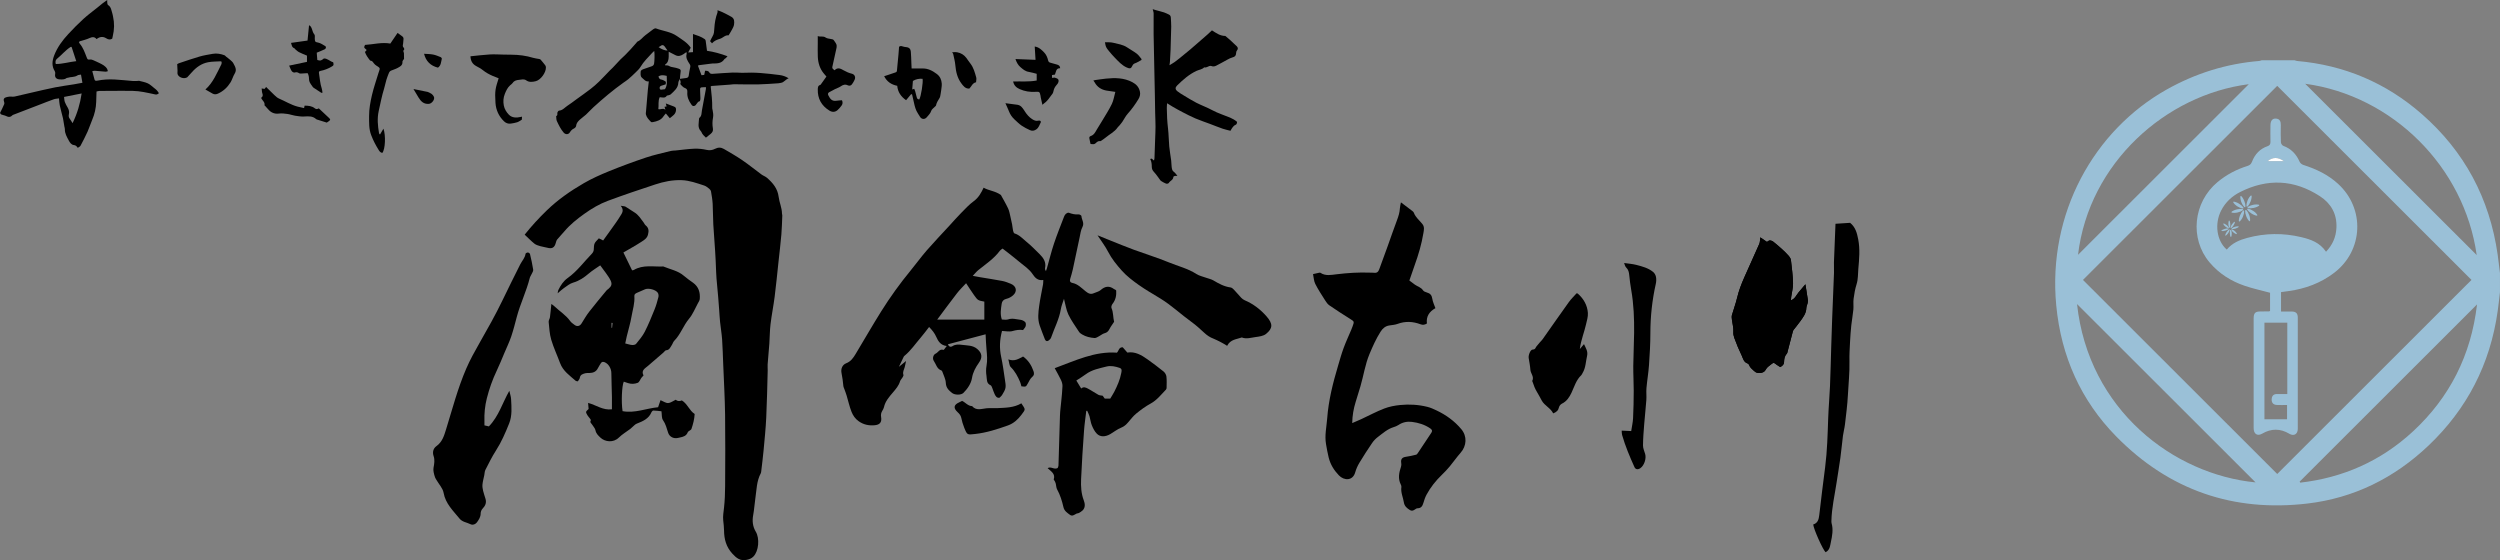 <?xml version="1.0" encoding="UTF-8"?>
<svg xmlns="http://www.w3.org/2000/svg" id="_レイヤー_1" data-name="レイヤー 1" viewBox="0 0 1389.77 311.42">
  <rect x="0" y="0" width="1389.77" height="311.42" fill="#808080" stroke="none"/>
  <defs>
    <style>
      .cls-1 {
        fill: #fff;
      }

      .cls-2 {
        fill: #9ac0d7;
      }
    </style>
  </defs>
  <path d="M32.75,54.7c-.98.16-1.95.17-2.81.48-2.57.9-5.1,1.91-7.64,2.89-4.88,1.88-9.77,3.76-14.65,5.64-.22.09-.5.13-.65.29-1.07,1.16-2.22,1.25-3.61.51-.81-.43-1.8-.49-2.65-.86-.37-.16-.58-.67-.73-.86.86-1.77,1.68-3.3,2.33-4.91.19-.48-.02-1.17-.18-1.72-.22-.72-.14-1.27.46-1.75.53-.43,2.79-.82,3.48-.72.69.11,1.43.11,2.11-.04,3.08-.68,6.15-1.44,9.22-2.14,4.4-1.01,8.79-2.07,13.22-2.95,3.44-.68,6.93-1.11,10.4-1.68,1.51-.25,3.01-.55,4.76-.87-.26-1.51-.51-2.94-.79-4.54-.75.16-1.48.12-1.97.45-1.67,1.12-3.67.71-5.44,1.33-.17.06-.41-.01-.52.09-1.11.91-2.34.85-3.72.81-2.03-.05-3.12-1.1-2.69-3.13.1-.46,0-1.07-.24-1.46-1.81-2.85-1.46-5.76-.34-8.71,1.73-4.54,4.58-8.37,7.83-11.89,2.7-2.93,5.52-5.77,8.46-8.46,2.41-2.21,5.07-4.13,7.62-6.19,1.02-.82,2.01-1.68,3.04-2.48.82-.63,1.68-1.2,2.56-1.83,0,.6-.06,1.15.02,1.67.06.4.16.96.44,1.13,1.75,1.09,1.81,3,2.37,4.66.19.56.26,1.15.39,1.73.82,3.66.73,7.3-.15,10.93-.11.46-.21.93-.31,1.39-1.16.69-2.17.51-3.31-.21-1.79-1.14-3.63-.96-5.39.45-1.08-1.48-2.58-1.18-3.85-.6-1.69.77-3.44,1.21-5.2,1.7-.26.07-.47.31-.77.51.19.37.3.72.52.98,1.86,2.18,2.75,4.84,3.77,7.43.58,1.46.55,1.44,2.14,1.3.38-.04.81.1,1.18.25,1.3.55,2.6,1.1,3.87,1.74,1.61.81,3.27,1.6,4.23,3.26.21.37.26.84.39,1.26-.43.1-.86.3-1.28.27-2.01-.14-4.02-.36-6.03-.51-.39-.03-.8.13-1.34.23.43,1.63.8,3.18,1.26,4.71.23.76.96.67,1.53.56,3.18-.65,6.41-.81,9.63-.65,3.33.16,6.65.57,9.98.82,1,.08,2.02,0,3.02-.02.18,0,.37-.12.53-.08,1.65.44,3.38.72,4.91,1.43,1.32.61,2.4,1.72,3.58,2.63.52.4,1.04.8,1.48,1.28.42.45.73,1,1.11,1.55-.73.66-1.28.88-2.09.69-2.13-.5-4.28-.9-6.43-1.33-4.02-.81-8.09-.65-12.15-.68-4.12-.03-8.24.02-12.36.07-.52,0-1.03.19-1.65.32-.06,1.98-.12,3.88-.18,5.78-.11,3.48-.87,6.82-2.25,10.03-.92,2.13-1.59,4.38-2.55,6.5-1.2,2.65-2.54,5.25-3.91,7.82-.26.5-.96.76-1.54,1.19-.61-.91-1.11-1.44-2.17-1.55-1.36-.14-2.22-1.37-2.83-2.54-1.05-1.99-2.26-3.93-2.17-6.32.02-.46-.19-.93-.27-1.4-.22-1.28-.42-2.56-.64-3.84-.05-.3-.09-.59-.16-.88-.6-2.39-1.25-4.77-1.78-7.18-.25-1.15-.27-2.35-.41-3.76ZM45.39,51.95c-3.54.7-6.66,1.32-9.78,1.94.14,1.02.13,1.98.44,2.82.4,1.11,1.03,2.14,1.62,3.17.66,1.14.9,2.37.63,3.6-.21.96-.15,1.72.45,2.5.54.71.97,1.49,1.6,2.48,2.63-5.41,4.18-10.73,5.04-16.52ZM39.72,26.04c-.27,0-.34-.02-.38,0-2.91,1.82-5.05,4.53-7.69,6.67-.77.63-.99,1.58-.64,2.87,3.85,0,7.52-1.17,11.38-1.58-.87-2.67-1.68-5.15-2.49-7.62-.05-.16-.16-.31-.18-.33Z"></path>
  <path d="M290.19,64.84c-.04.65-.07,1.11-.1,1.69-.82.48-1.63,1.11-2.56,1.43-1.11.39-2.31.52-3.48.73-1.54.27-2.89-.28-3.93-1.31-2.83-2.78-4.42-6.21-4.68-10.18-.46-6.94.03-8.18,1.76-13.69-1.07-.42-2.17-.81-3.24-1.28-1.95-.85-3.81-1.84-5.49-3.2-1.14-.92-2.47-1.62-3.77-2.32-2.15-1.16-3.08-2.98-3.17-5.42,3.58-.35,7.14-.81,10.71-1.02,2.5-.15,5.01.03,7.52.07,1.55.02,3.1.06,4.66.07,4.07.03,8.07.54,11.98,1.74,1.1.34,2.28.43,3.41.66.26.05.58.17.74.36.89,1.04,1.78,2.09,2.6,3.19.23.31.33.77.33,1.17.06,2.83-2.91,6.93-5.65,7.61-1.77.43-3.64.72-5.29-.47-1.27-.91-2.62-.42-3.93-.29-1.36.14-2.7.38-3.57,1.69-.35.53-.95.9-1.44,1.34-1.46,1.3-2.21,2.95-2.95,4.77-.88,2.19-.98,4.27-.58,6.46.37,1.99,1.48,3.74,2.81,5.11,1.81,1.86,4.28,1.78,6.7,1.24.12-.03.23-.06.62-.16Z"></path>
  <path d="M463.95,39.08c1.71-1.9,3.49-.87,5.03.01,1.47.84,2.94,1.48,4.57,1.88,1.54.38,2.22,1.88,1.55,3.33-.42.91-.9,1.82-1.52,2.6-.54.69-1.38.96-2.25.54-1.47-.72-2.7-.33-3.98.58-.9.64-2.03.96-3.04,1.46-1.12.56-2.21,1.16-3.31,1.75-.8.43-.89,1.11-.5,1.83.91,1.71,1.86,3.39,4.54,2.94.98-.17,1.99-.18,3.01-.27.52,1.09.43,2.08-.21,2.95-.67.9-1.39,1.79-2.23,2.52-1.35,1.19-2.97,1.27-4.6.25-4.34-2.71-6.54-6.62-6.4-11.77.03-1.01.06-2.09,1.35-2.46.15-.04.29-.22.39-.36.99-1.39,1.98-2.78,3.06-4.31-.42-.48-.92-1.05-1.4-1.63-2.25-2.68-3.21-5.85-3.38-9.26-.12-2.54-.03-5.08-.03-7.62,0-1.29,0-2.57,0-4,1.36.64,2.97-.2,4.42.85.76.55,1.92.57,2.9.8.62.14,1.25.08,1.68.79.6,1.02,1.57,1.84,1.51,3.16-.01.3,0,.61-.06.89-.71,3.25-1.39,6.51-2.15,9.75-.39,1.68-.46,1.66,1.07,2.79Z"></path>
  <path d="M123.21,34.32c-.35-.15-.45-.25-.56-.24-2.32.15-4.67.09-6.94.52-3.68.69-6.61,2.79-9.07,5.58-.82.93-1.67,1.84-2.51,2.75-.11.12-.31.16-.47.23-1.63.77-4.25-.14-4.89-1.81-.23-.6-.05-1.35-.08-2.03-.05-1.2-.12-2.4-.18-3.65.33-.18.62-.4.95-.51,3.83-1.27,7.63-2.61,11.5-3.73,2.39-.69,4.88-1.08,7.34-1.51,2.22-.39,4.39.03,6.48.79.36.13.61.53.93.79.78.62,1.6,1.2,2.34,1.86.6.53,1.28,1.08,1.64,1.77.95,1.81,2.16,3.56.77,5.8-.93,1.5-1.35,3.31-2.28,4.82-1.71,2.77-4.03,4.96-7.06,6.32-1.02.46-1.97.49-2.92-.03-1.32-.72-2.62-1.48-4.01-2.28,4.34-3.89,6.36-9.11,8.87-14.01.2-.39.11-.92.16-1.42Z"></path>
  <g>
    <path d="M161.77,23.84c3.06-.43,6.03-.85,9.19-1.29.26-2.63.54-5.51.84-8.52.94.39,1.22,1.15,1.53,1.89.46,1.07.53,2.25,1.42,3.21.44.48.19,1.61.24,2.44.12,1.7.2,1.77,1.79,2.08,1.51.3,2.73,1.22,4.02,1.97.63.37.49,1.4-.27,1.77-1.37.67-2.79,1.2-4.45,1.9.09,1.17.2,2.62.31,4.06,1.76.52,2.08.44,3.66-.85,2.06-.07,3.36,1.65,5.17,2.1.38,1.65.37,1.7-.91,2.46-1.91,1.13-3.95,1.92-6.12,2.35-.75.15-1,.45-.88,1.21.47,2.88.62,5.82,1.56,8.62.24.71.27,1.48.41,2.28-.36.04-.57.13-.68.06-1.46-.94-2.92-1.89-4.36-2.87-.28-.19-.47-.52-.67-.81-.46-.67-.99-1.32-1.34-2.05-.27-.56-.45-1.23-.45-1.86,0-1.21-.21-2.33-.76-3.32-1.31.08-2.5.16-3.69.21-.35.01-.78.02-1.04-.16-.79-.56-1.51-.72-2.5-.4-.43.14-1.32-.34-1.62-.79-.6-.88-.93-1.94-1.43-3.05,3.46-.73,6.64-1.4,9.91-2.09v-3.46c-1.6-.69-3.08-1.23-4.46-1.96-.82-.43-1.49-1.13-2.21-1.73-.13-.11-.18-.38-.32-.42-1.47-.45-1.46-1.79-1.88-2.99Z"></path>
    <path d="M169.04,60.07c.1-.48.19-.87.29-1.34,2.06,0,4.05.18,5.67,1.47.82.65,1.46.48,2.22.03,1.93,1.81,3.86,3.56,5.72,5.37.86.84.8,1.09-.17,1.79-.43.31-.87.6-1.11.76-1.75-.55-3.33-1.04-4.9-1.53-.34-.11-.75-.16-.99-.38-1.99-1.86-4.38-1.6-6.82-1.47-1.63.08-3.3-.2-4.93-.45-1.4-.22-2.76-.76-4.16-.96-1.61-.22-3.2-.44-4.88-.22-1.18.16-2.49.04-3.77-.62-1.2-.62-1.92-1.52-2.74-2.43-.36-.4-.71-.8-1.07-1.2-.12-.13-.39-.27-.37-.36.41-1.8-1.29-2.63-1.87-4.14.93-.58,1.1-1.39.69-2.49-.3-.79-.26-1.71-.39-2.72.7.1,1.15.17,1.61.24.24-.29.48-.6.86-1.06,1.59,1.56,3.07,3.08,4.61,4.51.78.72,1.59,1.51,2.54,1.91,3.44,1.46,6.63,3.49,10.28,4.47,1.19.32,2.41.56,3.68.85Z"></path>
  </g>
  <g>
    <path d="M506.52,52.32c-.93,1.11-1.85,2.22-2.82,3.38-2.92-2.04-4.62-4.63-4.92-8-3.28-.66-5.71-2.27-7.27-5.33.7-.23,1.25-.41,1.8-.59,1.52-.51,3.03-1.06,4.56-1.54.77-.24.74-.82.79-1.42.27-2.91.56-5.83.83-8.74.12-1.31.2-2.61.31-4.07.45-.35,1-.59,1.79-.27.7.28,1.5.38,2.26.46,1.83.2,2.37,1.26,2.49,2.56.19,2.07.21,4.15.3,6.23.04.99.08,1.99.13,3.07,2.15,0,4.07.04,5.98,0,3.1-.08,5.61,1.25,8.02,3.05,1.86,1.39,2.6,3.23,2.76,5.36.09,1.21-.18,2.45-.31,3.68-.08.7-.18,1.4-.32,2.09-.16.76-.2,1.61-.59,2.23-.82,1.32-1.66,2.59-1.98,4.15-.06.29-.46.51-.7.77-.68.74-1.69,1.38-1.96,2.25-.45,1.46-1.51,2.36-2.38,3.44-1.21,1.51-3.02,1.34-3.95-.31-.59-1.04-1.33-1.99-1.84-3.06-.48-1-.81-2.09-1.09-3.18-.51-2.01-.92-4.04-1.38-6.06-.17-.04-.33-.09-.5-.13ZM511.03,55.28c.96-1.57,2.27-9.68,1.83-11.48-1.92-.15-3.73.18-5.37,1.2-.13,1.62-.25,3.16-.38,4.73.32-.1.67-.22,1.13-.36.2.53.4.95.53,1.4.31,1.13.61,2.26.88,3.4.18.76.66,1.07,1.39,1.11Z"></path>
    <path d="M542.59,45.73c-2.07.42-2.49,2.37-3.74,3.52-2.23.13-3.39-1.5-4.49-2.99-2.19-2.96-2.97-6.43-3.29-10.06-.19-2.06-.73-4.1-1.17-6.13-.09-.43-.47-.79-.61-1.03.88,0,1.89-.15,2.85.03,2.05.38,3.77,1.41,5.04,3.1.75,1.01,1.42,2.07,2.2,3.05,1.84,2.31,2.55,5.1,3.32,7.84.22.76-.05,1.65-.1,2.67Z"></path>
  </g>
  <g>
    <path d="M673.74,16.88c2.42,1.55,4.54,3.1,7.42,3.1.71.6,1.59,1.29,2.42,2.04,1.33,1.2,2.63,2.43,3.92,3.67.69.66.85,1.48.23,2.24-.45.55-.57,1.11-.59,1.78-.05,1.3-.74,1.89-2.02,2.21-.95.24-1.86.73-2.74,1.2-2.1,1.11-4.14,2.35-6.28,3.39-.74.36-1.67.65-2.6.21-.34-.16-.85-.12-1.22,0-.94.29-1.76,1.04-2.86.71-1.18,1.23-2.89,1.31-4.33,1.99-4.11,1.94-7.43,4.88-10.63,8.01-1.23,1.2-1.26,2.21.08,3.31,1.05.87,2.26,1.55,3.43,2.26,2.34,1.4,4.65,2.88,7.07,4.11,2.92,1.49,6.03,2.6,8.91,4.16,3.17,1.72,6.6,2.73,9.89,4.12,1.4.59,2.65,1.32,3.86,2.35-.12.75-.08,1.43-1.07,1.78-.6.21-1.07.86-1.51,1.39-.4.49-.67,1.08-1.09,1.79-1.44-.38-2.9-.66-4.29-1.14-2.35-.81-4.66-1.76-6.99-2.64-2.73-1.03-5.51-1.94-8.19-3.08-2.46-1.05-4.84-2.29-7.22-3.52-1.86-.95-3.67-1.99-5.49-3.03-.96-.55-1.89-1.17-3.06-1.9-.06,1.05-.16,1.91-.15,2.77.04,3.76.22,7.51.67,11.25.4,3.29.37,6.64.68,9.94.25,2.66.75,5.3,1.09,7.96.15,1.17.09,2.37.26,3.54.15,1.02.24,2.07,1.3,2.76.66.43,1.1,1.22,1.91,2.17-.73,0-1.12-.08-1.46.02-.31.09-.81.36-.82.56-.04,1.7-1.8,2.09-2.48,3.29-.16.29-.69.43-1.08.52-.45.11-3.31-1.47-3.59-1.84-1.2-1.62-2.31-3.33-3.68-4.8-.77-.83-1.13-1.67-1.15-2.7-.02-1.53-.12-3.03-.87-4.39,1.13-.82,1.29.57,2.09.72.1-.39.26-.77.27-1.16.14-3.52.25-7.03.37-10.55.08-2.33.21-4.66.21-6.99,0-2.62-.14-5.23-.2-7.85-.06-3.09-.09-6.18-.15-9.28-.11-5.67-.24-11.34-.36-17.01-.12-5.79-.27-11.57-.35-17.36-.05-3.83.04-7.66.01-11.49,0-.73-.31-1.46-.52-2.38.6.19,1.13.37,1.67.52,1.54.43,3.1.79,4.63,1.28.94.3,1.83.79,2.74,1.21.74.34,1,.97,1.04,1.74.07,1.66.25,3.31.22,4.97-.07,4.3-.21,8.59-.36,12.89-.08,2.24-.22,4.48-.36,6.72-.04.58-.15,1.16-.24,1.84,1.02-.63,1.99-1.17,2.91-1.81.93-.65,1.82-1.36,2.7-2.08,1.99-1.61,4-3.21,5.94-4.87,3.2-2.74,6.37-5.51,9.54-8.29.85-.74,1.65-1.53,2.52-2.34Z"></path>
    <path d="M620.02,51.08c-1.85-.27-3.37-.46-4.88-.72-2.91-.51-5.19-1.96-6.63-4.6-.17-.31-.41-.58-.71-1.01.41-.1.71-.19,1.02-.24,1.99-.28,3.97-.59,5.96-.8,5.05-.52,10.04-.49,14.7,1.97,2.17,1.14,3.68,2.76,4.21,5.25.33,1.58-.07,2.95-.88,4.27-1.74,2.84-3.67,5.54-5.91,8.03-1.18,1.31-1.95,2.98-2.96,4.45-.53.78-1.16,1.49-1.76,2.22-.27.32-.63.57-.86.91-1.73,2.57-4.56,3.83-6.82,5.76-.66.56-1.4,1.03-2.11,1.52-.24.17-.56.43-.78.39-1.17-.24-1.88.53-2.58,1.18-.79.73-1.66.48-2.54.41-.11,0-.29-.09-.3-.17-.22-1.01-.41-2.03-.62-3.04-.14-.68.28-1.08.78-1.24,1.8-.59,2.51-2.12,3.36-3.58.99-1.7,2.08-3.34,3.08-5.03,1.81-3.05,3.77-6.04,5.3-9.23.96-1.99,1.27-4.29,1.94-6.71Z"></path>
    <path d="M634.58,33.32c-.77.43-1.4.8-2.05,1.14-.47.25-.94.52-1.44.68-.79.25-1.28.68-1.63,1.48-.68,1.56-1.41,1.63-2.99.95-2.83-1.23-4.77-3.49-6.84-5.61-1-1.02-1.93-2.09-2.84-3.19-.68-.82-1.4-1.66-1.87-2.61-.41-.83-.47-1.83-.67-2.68,1.5.08,3.08-.09,4.52.28,2.68.68,5.5,1,7.88,2.63,1.72,1.17,3.58,2.15,5.23,3.4,1.01.77,1.77,1.89,2.59,2.88.16.19.09.56.1.64Z"></path>
  </g>
  <g>
    <path d="M377.95,43.87c-.3.68-.82,1.36-.85,2.05-.13,3.04-2.3,4.69-4.23,6.51-.36.34-.98.42-1.48.6-.22.08-.59.01-.68.15-1,1.61-2.5.94-3.96.85-1.05,2.13-.44,4.44-.77,6.64,1.3.41,2.67-.82,3.92.38-.16-.55-.32-1.09-.49-1.69.3-.04.65-.09,1.15-.16-.14-.55-.28-1.08-.43-1.69,1.49.56,2.98,1.07,4.43,1.67,1.16.48,1.3.84,1.24,2.04-.13,2.29-1.93,3.22-3.45,4.49-.73-.87-1.37-1.64-2.2-2.63-.46.55-.93,1-1.27,1.53-1.39,2.17-3.59,2.83-5.92,3.27-.34.06-.86.1-1.04-.09-1.17-1.2-2.4-2.4-2.83-4.08-.16-.61,0-1.31.05-1.96.32-3.91.65-7.83,1-11.74.14-1.54.34-3.07.53-4.76-1.85.25-2.7-1.15-3.79-2.04-1.02-.83-.75-2.22-.73-3.33.02-.95,1.09-1.29,1.97-1.59,1.39-.46,2.78-.95,4.17-1.45.64-.23,1.1-.59,1.3-1.34.25-1,.43-5.88.1-7.18-.37.35-.73.64-1.04.97-2.31,2.55-4.83,4.91-6.61,7.93-.68,1.16-1.75,2.1-2.72,3.06-1.31,1.3-2.67,2.56-4.08,3.76-.83.71-1.78,1.28-2.67,1.92-5.87,4.18-11.36,8.82-16.69,13.67-1.43,1.31-2.72,2.78-4.14,4.1-1.09,1-2.36,1.81-3.44,2.83-.98.93-1.91,1.91-2.03,3.44-.04.51-.64,1.18-1.16,1.41-1.05.47-1.74,1.21-2.31,2.15-.8,1.33-2.44,1.31-3.44.16-1.66-1.92-2.73-4.17-3.79-6.41-.38-.81-.27-1.85-.39-2.78,1.08-.42.44-1.42.73-2.1.16-.38.55-.91.87-.93,2.04-.16,3.19-1.77,4.71-2.75,1.69-1.08,3.27-2.33,4.89-3.51,2.65-1.92,5.34-3.79,7.93-5.79,1.66-1.27,3.23-2.66,4.73-4.12,2.04-1.99,3.97-4.1,5.96-6.14.54-.55,1.14-1.05,1.67-1.61,1.42-1.5,2.8-3.04,4.24-4.53.78-.81,1.64-1.55,2.46-2.32.26-.24.5-.5.74-.75.86-.9,1.73-1.78,2.57-2.7,1.06-1.16,2.09-2.35,3.13-3.53.2-.22.34-.56.59-.66,1.81-.75,2.87-2.41,4.37-3.53,1.47-1.1,2.9-2.26,4.4-3.33.4-.29,1.08-.59,1.47-.45,3.88,1.47,8.17,1.8,11.68,4.26,2.73,1.92,5.7,3.54,7.67,6.47-.43.8-.88,1.63-1.43,2.65.98-.07,1.84-.13,2.68-.18v-10.09c2.23.76,4.53,1.44,6.53,2.86.26.18.48.56.52.88.27,1.82.49,3.66.74,5.6,3.75.54,7.49,1.57,11.41,3.03-.47.52-.71.82-.99,1.08-.22.2-.58.28-.73.51-1.6,2.51-4.12,2.42-6.63,2.44-.47,0-.94.1-1.4.16-2.01.25-4.02.5-6.03.77-.27.04-.53.2-.68.26.67,1.78,1.3,3.47,1.98,5.31.39-.04.9-.09,1.52-.15.16-.76.32-1.49.5-2.34.8.12,1.8-.1,2.41,1.06.31.58,1,.74,1.73.68,3.74-.27,7.49-.54,11.23-.71,1.72-.08,3.45.13,5.18.14,1.72,0,3.43-.12,5.15-.1,1.73.02,3.46.07,5.18.22,3.57.32,7.14.63,10.69,1.14,1.6.23,3.21.74,4.87,1.8-1.75.6-2.55,2.27-4.27,2.52-.47.07-.93.21-1.39.24-3.8.23-7.61.56-11.42.63-4.42.09-8.85-.06-13.27-.09-.7,0-1.39.15-2.09.2-3.43.25-6.86.49-10.28.75-.22.02-.42.16-.61.24.45,4.08.92,8.09.84,12.13,0,.34.14.68.21,1.02.28,1.4.51,2.77.23,4.24-.38,1.98-.42,4.01-.06,6.01.24,1.33-.33,2.26-1.3,3.04-.82.67-1.66,1.32-2.58,2.06-.91-.92-1.99-1.74-2.47-3.08-.06-.17-.15-.33-.28-.46-2.1-2.11-1.16-4.67-1.06-7.1,0-.11.04-.27.12-.33,1.45-1.1,1.2-2.77,1.48-4.27.74-3.93,1.47-7.86,2.19-11.79.05-.27.03-.56.05-1.01-.51,0-.91,0-1.31,0-1.94.05-2.05.18-1.95,2.06.07,1.3.1,2.61.15,3.91,0,.24.04.49-.01.72-.1.39-.21,1.08-.41,1.11-1.6.26-1.58,2.41-3.17,2.64-.74.1-1.08-.35-1.44-.85-1.46-2.04-2.45-4.24-2.23-6.82.1-1.21-.2-1.96-1.49-2.4-.79-.27-1.41-1.07-2.06-1.67-.19-.18-.41-.6-.32-.77.46-.95-.17-1.72-.32-2.57,1.18-.16,2.36-.32,3.54-.48.79-.11,1.3-.45,1.42-1.33.23-1.59.48-3.18.85-4.74.17-.72,0-1.17-.39-1.77-1.08-1.67-2.24-3.38-1.61-5.58.07-.25-.06-.55-.12-.99-.71.49-1.26.89-1.84,1.26-1.36.87-2.76,1.25-4.3.43-1.19-.63-2.39-1.23-3.72-1.9,0,1.02.03,1.9,0,2.79-.07,1.71-.36,3.33-1.98,4.34-.06.04-.04.19-.08.41.75.09,1.61-.02,2.18.33.86.54,1.74.7,2.69.84.88.13,1.75.38,2.59.66,1.29.42,1.41.77,1.19,2.1-.19,1.21-.25,2.45-.36,3.67ZM369.66,49.59c1.52-2.36.96-4.93.98-7.42-2.29-.54-3.22-.48-4.58.27.19,1,.6,1.73,1.79,1.84.45.04.89.33,1.32.54,1.13.55,1.14.6.87,2.09-.78.25-1.58.5-2.38.75-.75.23-1.09.78-.95,1.51.16.78.76.75,1.41.61.51-.12,1.04-.13,1.52-.19ZM366.1,26.19c1.7,1.26,3.7,1.96,5.01,1.91-.53-.75-1.05-1.53-1.62-2.28-.71-.95-1.45-.98-2.41-.18-.27.22-.61.36-.98.56Z"></path>
    <path d="M405.03,19.65c-1.9-.29-3.09,1.4-4.73,1.9-1.66.51-3.25,1.07-4.49,2.53-.38-.43-.67-.76-1.06-1.19.48-.95.88-1.94,1.44-2.83.8-1.3.81-2.75.9-4.16.18-3.05.66-6.02,1.76-8.89.13-.35.02-.79.02-1.33.92.35,1.85.65,2.72,1.07,1.7.83,3.41,1.67,5.04,2.62,1.68.97,1.65,2.68,1.43,4.29-.12.91-.61,1.79-1.04,2.62-.57,1.1-1.25,2.14-1.99,3.37Z"></path>
  </g>
  <g>
    <path d="M563.19,45.3c4.37-.15,8.72.29,13.12-.54v-3.73c-1.5-.37-2.96-.85-4.46-1.08-1.89-.29-3.2-1.46-4.55-2.6-1.43-1.21-2.22-2.83-2.81-4.53,3.68.14,7.37.29,11.17.44-.15-2.41-.3-4.86-.45-7.4,2.31.33,3.75,1.78,5.16,3.21,1.24,1.25,1.91,2.85,2.3,4.55.17.75.59,1.09,1.31,1.26,1.21.29,2.4.7,3.61,1.01,1.02.26,1.68.8,1.79,2.03-2.43-.08-2.28,2.06-2.93,3.55-.56.09-1.08.17-1.64.25v1.44c.12.06.22.15.31.15.41-.04.87-.26,1.23-.15.71.23,1.66.48,1.96,1.03.4.72.09,1.7-.44,2.46-.14.19-.31.36-.47.54-1.16,1.39-1.44,1.99-1.87,3.88-.08.34-.21.7-.41.98-.79,1.11-1.61,2.2-2.45,3.27-.35.46-.74.89-1.17,1.28-.55.5-1.15.94-2.03,1.64-.37-1.65-.65-2.89-.92-4.14-.06-.29-.06-.59-.12-.88-.45-2.13-.55-2.32-2.69-2.17-3.1.21-6.05-.25-8.88-1.5-1.82-.8-3.21-2.04-3.65-4.25Z"></path>
    <path d="M558.92,57.37c2.37.3,4.59.55,6.8.89,1.18.18,2.05.95,2.76,1.86.52.65.95,1.37,1.41,2.07,1.02,1.56,2.23,2.94,3.79,3.97,1.1.73,2.24,1.3,3.67.89.82-.23,1.51.39,1.2,1.02-.67,1.35-1.08,2.87-2.43,3.84-1.14.81-2.33.99-3.53.45-1.62-.74-3.23-1.54-4.69-2.55-1.41-.98-2.64-2.23-3.92-3.4-1.38-1.27-2.41-2.77-3.09-4.53-.59-1.52-1.31-2.99-1.97-4.5Z"></path>
  </g>
  <g>
    <path d="M202.86,28.85c1.06-.85,1.17-1.11.3-1.68-1.06-.7-.67-1.34-.21-2.21,4.63-.26,9.24-1.61,14.04-.74,1.32-1.95,2.64-3.89,4.03-5.93,1,.73,1.79,1.31,2.58,1.9.51.38.78.88.71,1.55-.08.77-.14,1.54-.2,2.31-.07.85-.57,1.72.35,2.48.24.19.33,1.04.17,1.16-.87.64-.1,1.26-.08,1.87.02,1.04.07,2.08.06,3.12,0,.19-.26.36-.37.56-.2.35-.56.73-.52,1.07.2,2.09-1.42,2.75-2.77,3.5-1.13.63-2.44.95-3.63,1.48-.38.17-.77.53-.96.91-.4.8-.66,1.66-.99,2.49-.84,2.12-1.16,4.39-1.84,6.55-1.27,4.04-2.03,8.2-2.97,12.32-.97,4.28-.55,8.4.16,12.58.03.15.22.27.52.64.68-1.16,1.29-2.19,1.92-3.25,1.36,3.79,1.02,11.4-.6,13.45-.9-.08-1.46-.66-1.92-1.39-1.69-2.67-3.14-5.45-4.28-8.43-1.34-3.47-1.17-7.03-1.18-10.6-.02-3.97.7-7.87,1.59-11.69.99-4.23,2.44-8.35,3.69-12.51.05-.17.12-.34.18-.51.72-2.04.7-2.03-1.2-3.23-.65-.41-1.29-.93-1.72-1.55-.46-.67-.82-1.27-1.73-1.32-.2-.01-.4-.32-.56-.52-1.03-1.29-1.96-2.64-2.56-4.35Z"></path>
    <path d="M229.85,49.5c3.01.61,5.57,1.13,7.97,1.61.79.4,1.55.65,2.14,1.11.53.42,1.03,1.01,1.28,1.63.6,1.48-1.2,3.75-2.8,3.89-2.84.25-4.44-1.35-5.75-3.5-.87-1.44-1.73-2.88-2.84-4.74Z"></path>
    <path d="M243.45,37.6c-4.14-1.03-6.7-3.62-7.71-7.7,1.63.12,3.35.1,5,.42,1.44.27,2.83.88,4.21,1.43.31.12.72.68.66.92-.46,1.72-.37,3.72-2.15,4.94Z"></path>
  </g>
  <g>
    <path d="M291.65,130.48c3.74-4.72,7.87-9.21,12.27-13.47,6.17-5.98,13.19-10.86,20.58-15.14,4.47-2.59,9.25-4.73,14.04-6.68,6.77-2.75,13.63-5.29,20.56-7.61,4.54-1.52,9.26-2.51,13.91-3.69.8-.2,1.66-.15,2.49-.23,3.5-.35,6.99-.87,10.49-1,2.29-.09,4.66.16,6.89.67,1.69.39,3.21.11,4.55-.58,1.79-.91,3.39-.89,5.01.06,3.43,2.02,6.91,3.98,10.19,6.23,3.66,2.5,7.1,5.31,10.67,7.94.96.71,2.18,1.09,3.07,1.86,3.25,2.85,5.92,5.95,6.49,10.62.38,3.08,1.81,6.03,1.85,9.23,0,.36.19.72.17,1.08-.15,3.52-.21,7.05-.51,10.56-.45,5.18-1.07,10.35-1.63,15.52-.68,6.36-1.29,12.73-2.1,19.07-.65,5.12-1.69,10.19-2.3,15.31-.43,3.59-.4,7.23-.66,10.84-.27,3.85-.67,7.69-.95,11.54-.08,1.11.07,2.23.04,3.35-.24,8.71-.39,17.43-.81,26.14-.29,6.11-.92,12.21-1.48,18.3-.35,3.79-.84,7.57-1.28,11.35-.05.45-.07.96-.28,1.34-2.36,4.4-2.31,9.32-3.03,14.07-.46,3.03-.61,6.11-1.18,9.11-.63,3.35-.29,6.45,1.46,9.36,2.18,3.61,1.66,10.76-1.37,13.77-1.07,1.07-2.15,1.46-3.57,1.79-3.65.85-5.82-.91-8.12-3.42-3.43-3.74-4.58-8.05-4.61-12.91-.01-1.85-.28-3.7-.46-5.55-.24-2.4.18-4.74.45-7.12.44-3.97.59-7.99.61-11.99.07-13.24.16-26.48-.02-39.72-.13-9.47-.69-18.94-1.06-28.41-.18-4.46-.29-8.94-.6-13.39-.23-3.24-.79-6.45-1.13-9.68-.24-2.31-.34-4.63-.52-6.95-.37-4.61-.66-9.23-1.16-13.82-.49-4.49-.57-8.99-.78-13.49-.3-6.68-.93-13.35-1.31-20.03-.22-3.79-.13-7.6-.35-11.39-.13-2.3-.53-4.59-.92-6.87-.1-.56-.54-1.17-1-1.53-.87-.69-1.79-1.46-2.81-1.79-4.1-1.31-8.09-2.83-12.55-2.98-5.12-.17-9.94.84-14.68,2.4-8.8,2.89-17.59,5.86-26.27,9.08-4.66,1.73-8.97,4.28-13.05,7.19-4.1,2.92-8,6.03-11.26,9.91-1.24,1.48-2.63,2.85-3.85,4.35-.43.53-.65,1.28-.83,1.97-.69,2.64-2.08,3.41-4.79,2.65-1.25-.35-2.56-.47-3.8-.85-1.12-.34-2.35-.66-3.24-1.37-1.84-1.47-3.49-3.18-5.47-5.04Z"></path>
    <path d="M546.78,104.33c2.96,1.7,6.55,1.82,9.62,4.06,1.23,2.26,2.76,4.82,4.02,7.49.66,1.4.91,3.01,1.28,4.54.35,1.43.66,2.88.94,4.33.22,1.15.29,2.34.54,3.48.12.55.4,1.41.78,1.52,2.79.83,4.63,3.03,6.76,4.74,2.53,2.03,4.79,4.41,7.12,6.69,2.19,2.14,3.84,4.53,3.12,7.86-.11.5.05,1.06.48,1.7.19-.54.4-1.08.56-1.63,1.29-4.54,2.4-9.13,3.89-13.6,1.69-5.08,3.71-10.05,5.62-15.05.23-.6.58-1.22,1.05-1.62.42-.36,1.2-.73,1.62-.58,1.76.67,3.5,1.1,5.41.91.52-.05,1.57.57,1.58.91.09,2.04,1.79,3.81.56,6.14-.93,1.75-1.16,3.9-1.59,5.89-1.28,5.89-2.47,11.79-3.76,17.68-.4,1.81-.95,3.58-1.48,5.35-.33,1.12.05,1.91,1.14,2.11,3.09.57,5.17,2.84,7.42,4.65,1.58,1.27,2.83,1.9,4.68,1.06,1.24-.57,2.73-.84,3.7-1.7,2.41-2.13,4.77-2.55,7.42-.6.29.21.65.34.97.52.08.04.12.14.28.35.17,2.62-.26,5.16-2.06,7.41-.46.58-.82,1.71-.56,2.29,1.11,2.52.83,5.26,1.45,7.66-.9,1.39-1.85,2.61-2.54,3.97-.63,1.25-1.39,2.06-2.83,2.41-1.01.25-1.87,1.06-2.84,1.55-.87.44-1.82,1.16-2.68,1.09-2.4-.2-4.78-.71-6.89-1.99-.62-.38-1.3-.82-1.68-1.4-2.06-3.18-4.34-6.28-5.96-9.68-1.24-2.62-1.61-5.65-2.44-8.74-.61,1.97-1.42,3.84-1.75,5.79-.93,5.58-3.61,10.54-5.42,15.8-.2.57-.72,1.09-1.21,1.5-.89.74-1.82.49-2.22-.55-1-2.58-2.03-5.15-2.92-7.77-1.21-3.55-.75-7.21-.27-10.79.54-4.04,1.44-8.04,2.16-12.06.12-.7.08-1.43.13-2.38-3.03.51-4.6-1.23-5.98-3.3-1.89-2.84-4.78-4.61-7.31-6.75-1.84-1.56-3.74-3.04-5.63-4.54-1.22-.97-2.46-1.9-3.72-2.88-.64.51-1.17.77-1.48,1.19-3.24,4.39-7.74,7.37-11.92,10.72-1.06.85-1.92,1.95-3.17,3.26,1.63.31,2.85.56,4.09.76,4.1.69,8.21,1.3,12.3,2.08,1.61.31,3.19.93,4.72,1.56,3.17,1.3,3.79,4.24,1.28,6.45-1,.88-2.31,1.61-3.6,1.9-1.63.37-2.51,1.31-2.71,2.75-.39,2.82-.98,5.68.09,8.78,1.11,0,2.41.31,3.48-.06,2.37-.82,4.6-.03,6.87.22.94.1,1.99.62,2.64,1.29.43.44.44,1.56.24,2.26-.22.76-.9,1.38-1.44,2.15-2.02-.31-3.9,0-5.86.56-1.81.52-3.91,0-5.84-.06-1.32,4.99-1.5,9.6-.48,14.34.92,4.27,1.48,8.63,2.13,12.96.22,1.45.53,2.98.27,4.37-.25,1.36-1.13,2.63-1.85,3.88-.35.61-.97,1.07-1.47,1.59-1.56.22-2.16-.93-2.69-1.98-.54-1.07-.83-2.26-1.3-3.38-.24-.58-.49-1.39-.96-1.59-2.44-1.04-1.98-3.35-2.28-5.2-.29-1.81-.32-3.76.01-5.56.57-3.08.3-6.09,0-9.15-.27-2.72-.34-5.46-.5-8.42-7.14,1.89-13.96,3.7-20.95,5.55.54,1.43,1.61,1.65,2.47,1.08,1.73-1.15,3.59-1.01,5.39-.76,2.89.4,5.94.15,8.45,2.3,2.75,2.36,2.98,4.72.89,7.68-1.79,2.53-3.27,5.16-3.82,8.48-.5,3.07-2.46,5.95-4.77,8.26-1.23,1.23-4.69,1.28-6.27.05-1.81-1.4-3.4-2.88-3.51-5.63-.09-2.12-1.25-4.21-1.96-6.3-.08-.24-.3-.55-.52-.62-2.53-.87-2.91-3.46-4.19-5.3-.88-1.26-.39-3.42,1.04-4.06,1.42-.64,2.13-2.78,4.31-2.05.29.1,1.06-1.23,1.83-2.16-3.44-.4-4.78-2.74-5.85-5.14-.89-2.01-2.16-3.61-3.95-5.44-1.65,2.1-3.12,4.12-4.74,6-2.89,3.34-5.36,7.06-8.81,9.91-.21.18-.45.37-.56.61-.83,1.71-1.64,3.43-2.68,5.63,1.43-1.17,2.42-1.98,3.97-3.24-.34,1.61-.49,2.55-.75,3.46-.4,1.4-1.25,2.68-.7,4.28.13.39-.3,1.02-.56,1.48-.41.72-1.1,1.33-1.33,2.09-.74,2.47-2.32,4.25-3.97,6.19-2.04,2.4-4.26,4.89-4.97,8.2-.15.71-.56,1.38-.94,2.01-.64,1.08-.86,2.12-.64,3.43.5,2.98-.78,4.34-3.69,4.58-3.23.26-6.09-.33-8.81-2.26-1.93-1.37-3.14-3.2-3.94-5.2-1.16-2.92-1.82-6.03-2.73-9.05-.37-1.24-.85-2.44-1.28-3.66-.18-.52-.48-1.02-.53-1.55-.22-2.48-.55-4.92-1.04-7.37-.44-2.18.4-4.52,2.61-5.37,2.6-1.01,3.93-2.99,5.22-5.13,4.75-7.89,9.33-15.88,14.21-23.68,4.99-7.96,10.48-15.59,16.46-22.85,3.02-3.66,5.79-7.53,8.91-11.11,4.1-4.7,8.42-9.21,12.65-13.81,2.12-2.31,4.18-4.67,6.38-6.9,2.28-2.31,4.5-4.75,7.1-6.65,2.7-1.98,4.13-4.65,5.45-7.45ZM520.99,177.66h26.21v-9.99c-3.54-.67-3.59-.63-5.74-3.64-1.54-2.15-2.94-4.4-4.4-6.59-1.81,1.97-3.56,3.64-5.02,5.53-3.67,4.73-7.21,9.57-11.04,14.69Z"></path>
    <path d="M729.96,152.37c1.26-.29,2.13-.5,3.01-.68.35-.07.81-.21,1.05-.05,2.85,1.92,6.03,1.18,8.99.83,6.19-.75,12.37-1.15,18.6-.91.75.03,1.5-.02,2.24.08,1.58.2,2.38-.53,2.89-1.97,1.52-4.29,3.14-8.54,4.68-12.82,1.73-4.79,3.35-9.63,5.16-14.39.83-2.19,1.52-4.37,1.64-6.73.05-1.07.37-2.12.57-3.24,2.01,1.52,3.83,2.86,5.61,4.25.58.45,1.35.92,1.58,1.54.95,2.63,3.19,4.24,4.8,6.34,1.22,1.58.77,3.38.5,4.99-1,6.05-2.72,11.92-4.81,17.69-1.01,2.78-1.94,5.59-2.99,8.64,1.1.83,2.09,1.59,3.1,2.32,1.47,1.05,3.37,1.43,4.48,3.11.41.62,1.36,1.01,2.14,1.22,1.84.5,2.75,1.5,3.03,3.48.25,1.76,1.1,3.42,1.73,5.24-3.52,1.97-5.2,4.73-4.72,8.52-1.23.78-2.3.91-3.55.44-4.21-1.58-8.44-1.82-12.76-.22-1.44.54-3.06.63-4.6.87-2.21.34-3.72,1.67-4.85,3.45-2.49,3.92-4.36,8.13-6.16,12.42-2.43,5.79-3.28,11.98-5.03,17.94-.87,2.94-1.78,5.86-2.69,8.79-1.12,3.65-1.81,7.38-1.89,11.67,1.87-.81,3.53-1.49,5.14-2.24,4.2-1.95,8.3-4.17,12.61-5.83,2.82-1.09,5.91-1.68,8.94-1.98,5.1-.51,10.22-.2,15.21,1.06,1.7.43,3.33,1.17,4.92,1.93,5.34,2.53,10.04,5.91,13.85,10.47,3.27,3.92,3.01,9.24-.45,13.14-2.14,2.41-3.97,5.09-6.04,7.57-1.37,1.64-2.84,3.2-4.38,4.68-3.37,3.25-6.26,6.87-8.47,10.98-.77,1.44-1.31,3.03-1.77,4.61-.49,1.67-1.21,2.93-3.16,2.97-.27,0-.58.06-.81.2-1.08.65-2.04,1.66-3.5.79-1.66-.98-3.05-2.21-3.36-4.19-.44-2.88-1.86-5.6-1.39-8.64.06-.42-.12-.93-.32-1.33-1.69-3.33-1.02-6.61.1-9.91.22-.64.24-1.41.13-2.08-.36-2.15.46-3.17,2.67-3.47,1.89-.26,3.76-.7,5.61-1.16.38-.09.72-.57.97-.94,2.53-3.77,5.03-7.55,7.54-11.33.68-1.03.21-1.75-.66-2.34-3.04-2.08-6.47-3.15-10.07-3.61-2.71-.35-5.29.14-7.63,1.73-.81.55-1.79.9-2.74,1.2-3.37,1.04-5.93,3.38-8.65,5.42-1.24.93-2.37,2.11-3.24,3.39-2.45,3.59-4.81,7.25-7.05,10.97-.99,1.65-1.81,3.46-2.33,5.31-1.35,4.86-6.21,4.7-9.1,1.67-2.7-2.83-4.66-5.94-5.66-9.9-.62-2.48-1.03-4.92-1.47-7.42-.84-4.86.28-9.55.64-14.29.74-10.04,3.19-19.75,6.07-29.36.98-3.29,1.89-6.61,3.08-9.82,1.27-3.45,2.84-6.8,4.27-10.2.25-.59.48-1.2.7-1.8,1.01-2.73.95-2.72-1.34-4.15-3.9-2.45-7.78-4.94-11.57-7.55-.95-.65-1.69-1.72-2.32-2.72-1.91-3.02-3.9-6.02-5.51-9.21-.8-1.58-.84-3.55-1.24-5.42Z"></path>
    <path d="M367.67,228.62c-1.32-.13-2.87-.35-4.43-.4-.34-.01-.87.46-1.03.83-1.53,3.76-4.85,5.14-8.28,6.48-.88.34-1.56,1.19-2.32,1.81-.42.35-.79.77-1.23,1.1-2.13,1.6-4.49,2.97-6.37,4.82-3.06,3.02-7.72,2.42-10.27-.02-1.16-1.12-2.4-2.22-2.73-4.07-.2-1.1-1.22-2.05-1.82-3.1-.42-.73-1.49-1.27-.73-2.43.11-.16-.36-.75-.61-1.1-.43-.6-.97-1.13-1.34-1.76-1.04-1.83-1-1.9.7-3.42-.09-1.06-.18-2.13-.29-3.39,4.56,1.22,8.29,4.24,13.25,3.55,0-2.35.04-4.57,0-6.78-.09-4.46-.27-8.92-.32-13.39-.03-2.45-1.5-5.05-3.69-5.98-.78-.33-1.64-.38-2.18.59-.49.89-1.13,1.71-1.56,2.63-.97,2.03-2.66,2.72-4.75,2.76-.75.02-1.53-.07-2.23.12-1.41.39-2.88.72-3.14,2.63-.09.65-.7,1.24-1.09,1.89-.51-.12-.95-.09-1.19-.3-3.3-2.91-7.04-5.42-8.67-9.84-1.6-4.35-3.61-8.57-4.92-13-.94-3.17-1.09-6.58-1.43-9.9-.08-.84.6-1.73.72-2.62.31-2.37.51-4.76.78-7.36.51.38,1.09.73,1.55,1.17,2.96,2.83,6.54,4.99,8.97,8.41.57.8,1.49,1.37,2.28,2,1.45,1.16,3,.82,3.98-.75,1.37-2.19,2.66-4.46,4.24-6.49,3.12-4.03,6.41-7.93,9.65-11.86.29-.35.71-.59,1.06-.88,1.71-1.44,2.14-2.65,1.22-4.62-.7-1.49-1.72-2.84-2.66-4.2-.94-1.36-1.96-2.67-3.13-4.24-2.11,1.49-4.35,2.82-6.3,4.49-2.63,2.25-5.33,4.13-8.75,5.11-1.87.53-3.51,1.93-5.17,3.06-1.15.79-2.16,1.79-3.44,2.88.13-.69.13-1.32.38-1.83,1.25-2.57,2.83-4.99,5.15-6.64,5.31-3.76,9.07-9.02,13.53-13.6.53-.54.97-1.41,1-2.15.18-3.54.12-3.54,2.83-6.34.72.36,1.45.72,2.4,1.19,1.56-2.16,3.08-4.24,4.56-6.34,1.66-2.35,3.39-4.66,4.87-7.11.95-1.57,2.46-3.2.34-5.84,1.43.26,2.17.21,2.7.52,1.64.96,3.16,2.14,4.8,3.09,2.33,1.36,3.63,3.61,5.2,5.65.4.52.63,1.2,1.12,1.6,1.77,1.43,1.89,3.06,1.33,5.19-.55,2.1-2.16,3.01-3.63,3.97-3.16,2.06-6.48,3.87-10.04,5.95,1.64,3.36,3.2,6.57,4.83,9.92.3-.06.69-.04.97-.2,5.18-3.08,10.89-1.68,16.4-1.94,3.87,1.63,8.15,2.32,11.47,5.22,1.58,1.39,3.34,2.58,5.05,3.81,3.14,2.25,4.04,5.44,3.73,9.05-.07.86-.67,1.69-1.1,2.49-1.55,2.84-2.76,5.98-4.8,8.41-3.23,3.85-4.75,8.77-8.31,12.36-.63.63-.85,1.65-1.38,2.42-.8,1.17-1.25,2.72-3.13,2.82-.5.03-.94.8-1.43,1.21-2.87,2.48-5.77,4.94-8.62,7.45-1.61,1.41-3.99,2.5-2.49,5.32-.42.47-.83.86-1.15,1.3-.7.96-1.17,2.45-2.09,2.81-1.66.65-3.57.77-5.39.15-.78-.27-1.57-.53-2.35-.79-1.08,2.28-1.45,11.46-.67,16.39,6.85,1.29,13.22-1.59,19.75-2.18.52-1.52.96-2.8,1.35-3.93,1.58.65,2.91,1.65,4.22,1.61,1.33-.04,2.63-1.1,4.24-1.85.83.85,2.18.95,3.4.38,3.16,1.95,4.15,5.66,7.12,7.54-.16,2.89-.87,5.66-1.81,8.37-.13.36-.64.59-.98.87-.35.29-.9.51-1.03.88-.77,2.12-2.57,2.6-4.47,2.98-.27.05-.54.11-.81.18-2.49.66-4.9-.53-5.65-2.85-.78-2.41-1.35-4.85-2.88-7.04-.8-1.15-.55-3.02-.84-4.95ZM347.57,190.92c1.67.4,2.74.8,3.83.87.74.04,1.81-.14,2.21-.64,1.73-2.14,3.57-4.27,4.81-6.7,2.06-4.03,3.76-8.24,5.46-12.44.9-2.22,1.55-4.56,2.14-6.89.18-.73.05-1.75-.35-2.37-1.13-1.71-5.1-2.74-7.03-1.96-1.53.61-3.04,1.28-4.53,1.98-.76.35-1.55.76-1.47,1.81.32,3.95-.95,7.69-1.6,11.5-.62,3.63-1.72,7.18-2.59,10.77-.32,1.31-.57,2.63-.88,4.08ZM340.56,179.52c-.21,0-.41-.02-.62-.03v2.74c.11,0,.22,0,.33.01.1-.91.19-1.82.29-2.73Z"></path>
    <path d="M269.31,236.46c.92.22,1.69.4,2.46.58,5.47-5.58,7.59-13.17,11.37-19.79.37,1.69.91,3.17.98,4.67.24,4.51.65,9.15-1.06,13.42-2.09,5.21-4.3,10.39-7.38,15.16-2.19,3.4-3.98,7.07-5.83,10.68-.45.87-.43,1.98-.63,2.97-.35,1.72-.84,3.43-1.01,5.17-.12,1.16.1,2.4.36,3.56.35,1.53.94,3.01,1.36,4.53.59,2.12-.15,3.8-1.66,5.35-.63.65-1.08,1.78-1.07,2.69,0,1.93-.95,3.34-1.97,4.78-.94,1.32-2.51,1.79-3.72,1.17-2.02-1.03-4.49-1.18-6.07-3.13-3.56-4.4-7.76-8.26-8.85-14.34-.44-2.47-2.52-4.66-3.86-6.97-.31-.53-.69-1.04-.89-1.62-.33-.93-.6-1.89-.77-2.85-.14-.79-.22-1.64-.08-2.41.41-2.2.82-4.36.05-6.57-.75-2.17-.17-4.25,1.57-5.5,3.3-2.37,4.28-5.81,5.39-9.4,3.48-11.27,6.46-22.72,11.14-33.58,2.19-5.09,4.92-9.97,7.67-14.79,4.34-7.59,8.62-15.21,12.43-23.09,3.26-6.75,6.59-13.48,9.96-20.18.99-1.96,2.65-3.56,2.96-5.9.04-.31.86-.73,1.3-.71.42.02,1.08.49,1.17.87.68,2.89,1.35,5.78,1.78,8.71.12.79-.59,1.72-.96,2.57-.29.68-.78,1.3-.95,2.01-1.85,7.38-5.24,14.25-7.2,21.59-.98,3.67-1.89,7.37-3.11,10.96-1.07,3.15-2.54,6.17-3.84,9.25-1.38,3.25-2.67,6.54-4.2,9.72-2.37,4.95-4.17,10.08-5.52,15.4-1.05,4.18-1.48,8.41-1.33,12.7.03.74,0,1.47,0,2.33Z"></path>
    <path d="M603.87,228.42c-.42,3.68-.99,7.34-1.25,11.03-.64,8.97-1.25,17.95-1.63,26.94-.17,3.96.03,7.94,1.5,11.79.65,1.71.99,3.87-.6,5.51-.6.62-1.41,1.07-2.18,1.51-.37.21-.91.13-1.3.34-1.15.61-2.33,1.63-3.59.68-1.5-1.13-3.14-2.09-3.65-4.31-.78-3.4-1.8-6.76-3.52-9.87-.5-.89-.46-2.07-.73-3.11-.13-.52-.36-1.02-.59-1.51-.15-.33-.61-.7-.54-.92,1-3.15-1.49-4.42-3.41-6.25,1.91-1.16,3.61,1.03,5.59-.08.1-.3.44-.88.45-1.47.29-9.24.5-18.48.83-27.71.09-2.69.48-5.36.72-8.05.25-2.78.6-5.55.67-8.33.03-1.14-.36-2.37-.86-3.43-1.01-2.14-2.22-4.19-3.46-6.5,11.39-4.18,22.28-9.52,34.59-8.62,1.12-1.11.99-3.07,3.23-3,.68.78,1.52,1.74,2.56,2.94,4.25-.72,7.86,1.36,11.29,3.83,3,2.16,5.98,4.36,8.84,6.69.78.64,1.47,1.78,1.59,2.77.25,2.07.12,4.2.1,6.3,0,.35-.13.78-.37,1.02-2.67,2.76-4.99,5.83-8.52,7.75-2.83,1.53-5.47,3.49-7.97,5.53-1.7,1.38-3.06,3.21-4.51,4.88-1.1,1.27-2.2,2.32-3.88,2.98-2.13.85-3.99,2.36-6,3.54-2.78,1.63-5.59,1.75-7.49-.15-1.25-1.25-2.12-3-2.81-4.67-.67-1.61-.82-3.42-1.32-5.11-.31-1.03-.84-2-1.27-3-.18.02-.37.04-.55.07ZM617.2,221.58c.73-1.23,1.55-2.47,2.23-3.78,1.69-3.31,3.19-6.71,3.88-10.4.2-1.08.59-2.37-.85-2.87-2.38-.82-4.9-1.39-7.37-.76-4,1.02-8.14,1.75-11.58,4.35-1.59,1.21-3.34,2.21-5.17,3.41.99,1.63,1.85,3.03,2.71,4.45,1.31-1.17,2.58-.54,3.66.02,2.03,1.05,3.91,2.39,5.91,3.49.62.34,1.44.31,2.35.49.33.46.81,1.11,1.17,1.6h3.06Z"></path>
    <path d="M682.18,192.25c-1.33-.78-2.38-1.51-3.53-2.05-1.36-.65-2.74-1.45-4.06-1.94-2.02-.75-3.63-1.87-5.1-3.24-2.29-2.12-4.56-4.21-7.12-6.05-5.86-4.21-11.12-9.24-17.31-13.03-4.04-2.48-8.18-4.82-12.04-7.56-3.32-2.36-6.65-4.88-9.34-7.89-2.88-3.22-5.66-6.61-7.69-10.56-1.58-3.09-3.75-5.88-5.87-9.12,2.59,1.04,5.01,2.03,7.45,3,4.21,1.67,8.4,3.42,12.65,4.98,6.52,2.4,13.18,4.44,19.6,7.08,5.1,2.1,10.54,3.39,15.27,6.44,1.6,1.03,3.6,1.43,5.43,2.1,1.35.5,2.84.77,4.05,1.49,3.01,1.79,6.02,3.43,9.56,3.9.66.09,1.32.71,1.82,1.23,1.39,1.46,2.66,3.03,4.05,4.49.55.57,1.24,1.09,1.96,1.4,4.79,2.04,8.81,5.14,12.19,9.03,3.49,4.01,3.5,6.57-.36,9.68-1.45,1.17-3.78,1.47-5.76,1.73-2.54.33-5.11,1.26-7.7.23-2.86,1.05-6.3,1-8.16,4.66Z"></path>
    <path d="M978.56,131.94c1.26.87,2.45,1.69,3.7,2.55.53-.3,1.06-.85,1.57-.84.69.02,1.47.33,2.02.77,1.73,1.37,3.4,2.81,5.02,4.3,1.29,1.18,2.53,2.41,3.67,3.73.52.61.98,1.45,1.07,2.23.48,4.23,1.05,8.46,1.15,12.71.06,2.56-.67,5.14-1.03,7.72-.08.55-.08,1.11-.14,1.82,2.3-.77,3.01-2.94,4.33-4.49,1.15-1.37,2.31-2.73,3.72-4.41.53,3.3,1,6.08,1.39,8.87.08.61-.1,1.27-.24,1.88-.18.81-.62,1.61-.63,2.42-.07,2.98-1.8,5.16-3.39,7.4-1.17,1.65-2.49,3.19-3.72,4.8-.21.28-.34.64-.43.99-.94,3.58-1.86,7.17-2.81,10.75-.14.54-.21,1.19-.56,1.56-1.24,1.33-1.44,2.92-1.48,4.62-.03,1.24-.8,2.02-2.11,2.74-.65-.42-1.43-.85-2.13-1.39-1.58-1.21-1.55-1.22-3.26.12-1.01.79-2.04,1.44-2.67,2.71-.57,1.15-1.78,1.78-3.21,1.87-1.35.09-2.24-.14-3.36-1.2-1.07-1.02-2.19-1.82-2.71-3.27-.12-.32-.43-.71-.74-.81-2.21-.7-2.59-2.72-3.36-4.47-1-2.28-2.15-4.51-2.97-6.85-.71-2.02-1.84-3.87-1.67-6.27.17-2.25-.53-4.56-.8-6.85-.09-.81-.22-1.7,0-2.46.9-3.2,2.11-6.33,2.87-9.57.94-4,2.41-7.79,4.07-11.52,2.75-6.18,5.57-12.33,8.28-18.53.41-.94.35-2.1.57-3.62Z"></path>
    <path d="M978.56,131.94c1.26.87,2.45,1.69,3.7,2.55.53-.3,1.06-.85,1.57-.84.69.02,1.47.33,2.02.77,1.73,1.37,3.4,2.81,5.02,4.3,1.29,1.18,2.53,2.41,3.67,3.73.52.61.98,1.45,1.07,2.23.48,4.23,1.05,8.46,1.15,12.71.06,2.56-.67,5.14-1.03,7.72-.08.55-.08,1.11-.14,1.82,2.3-.77,3.01-2.94,4.33-4.49,1.15-1.37,2.31-2.73,3.72-4.41.53,3.3,1,6.08,1.39,8.87.08.61-.1,1.27-.24,1.88-.18.81-.62,1.61-.63,2.42-.07,2.98-1.8,5.16-3.39,7.4-1.17,1.65-2.49,3.19-3.72,4.8-.21.28-.34.64-.43.99-.94,3.58-1.86,7.17-2.81,10.75-.14.54-.21,1.19-.56,1.56-1.24,1.33-1.44,2.92-1.48,4.62-.03,1.24-.8,2.02-2.11,2.74-.65-.42-1.43-.85-2.13-1.39-1.58-1.21-1.55-1.22-3.26.12-1.01.79-2.04,1.44-2.67,2.71-.57,1.15-1.78,1.78-3.21,1.87-1.35.09-2.24-.14-3.36-1.2-1.07-1.02-2.19-1.82-2.71-3.27-.12-.32-.43-.71-.74-.81-2.21-.7-2.59-2.72-3.36-4.47-1-2.28-2.15-4.51-2.97-6.85-.71-2.02-1.84-3.87-1.67-6.27.17-2.25-.53-4.56-.8-6.85-.09-.81-.22-1.7,0-2.46.9-3.2,2.11-6.33,2.87-9.57.94-4,2.41-7.79,4.07-11.52,2.75-6.18,5.57-12.33,8.28-18.53.41-.94.35-2.1.57-3.62Z"></path>
    <path d="M1020.36,124.4c2.76-.18,5.47-.36,8.13-.53,2.98,2.41,3.82,5.63,4.51,9.2,1.06,5.51.55,10.93.06,16.38-.26,2.83-.07,5.69-.96,8.5-.83,2.62-1.31,5.37-1.67,8.1-.26,1.99.05,4.04-.13,6.04-.27,2.93-.84,5.84-1.15,8.77-.32,3.02-.53,6.05-.69,9.07-.18,3.59-.42,7.19-.33,10.77.16,6.35-.56,12.66-.87,18.99-.27,5.44-1.01,10.85-1.63,16.27-.24,2.1-.84,4.15-1.11,6.25-.53,4.11-.88,8.24-1.44,12.34-.64,4.65-1.44,9.27-2.14,13.91-1.05,6.99-2.67,13.9-2.84,21-.01.46-.03.94.09,1.38,1.02,3.59.35,7.08-.41,10.61-.39,1.81-.5,3.68-2.06,4.98-.27.22-.59.39-.86.56-1.61-1.57-6.7-12.95-6.87-15.43,2.5-.75,3.07-2.76,3.35-5.2,1-8.9,2.15-17.79,3.28-26.68,1.15-9.01,1.37-18.08,1.69-27.14.21-6,.76-11.99,1.01-17.99.31-7.29.45-14.59.68-21.89.16-5.18.32-10.35.52-15.53.33-8.5.71-17.01,1.02-25.51.07-1.94-.1-3.89-.03-5.83.25-7.02.56-14.03.86-21.39Z"></path>
    <path d="M863.44,229.81c-1.49-3.05-4.82-4.28-6.39-7.17-.87-1.6-1.71-3.23-2.66-4.78-1.08-1.75-1.79-3.65-2.42-5.59-.06-.18-.25-.4-.19-.51,1.23-2.32-.89-4.08-1.03-6.19-.15-2.2-.61-4.38-.95-6.57-.23-1.53.93-4.66,2.24-4.68,1.54-.03,1.5-1.01,2.06-1.72.62-.78,1.28-1.55,1.93-2.3.48-.56,1.05-1.06,1.48-1.66,4.87-6.89,9.68-13.83,14.61-20.69,1.23-1.72,2.8-3.2,4.28-4.87.16.02.51-.03.67.11,3.27,2.86,5.33,6.47,5.64,10.76.15,2.15-.59,4.39-1.08,6.56-.47,2.07-1.13,4.09-1.72,6.13-.68,2.37-1.37,4.74-1.68,7.41.71-.85,1.42-1.69,2.32-2.75.98,2.16,2.3,4.03,1.72,6.5-.76,3.22-.71,6.64-2.52,9.58-.24.4-.39.89-.71,1.19-2.82,2.65-3.83,6.28-5.38,9.63-1.17,2.52-2.66,4.88-5.37,6.19-.73.35-1.48,1.26-1.65,2.04-.36,1.65-1.27,2.62-3.18,3.36Z"></path>
    <path d="M901.54,239.39c1.92.09,3.46.16,5.26.24.38-2.53.93-4.84,1.04-7.16.25-5.07.35-10.14.36-15.21.01-4.6-.29-9.21-.25-13.81.06-6.13.41-12.25.47-18.38.08-7.99-.21-15.96-1.61-23.86-.48-2.73-.82-5.5-1.1-8.26-.16-1.61-.44-3.04-1.71-4.25-.65-.62-.81-1.74-1.14-2.49,2.36.35,4.62.48,6.77,1.04,3.3.85,6.65,1.73,9.36,3.93.78.64,1.4,1.76,1.59,2.76.24,1.24.17,2.63-.11,3.88-2.02,9-3,18.09-3.01,27.32,0,5.92-.35,11.84-.76,17.75-.3,4.3-1.04,8.57-1.42,12.87-.19,2.18.1,4.41-.06,6.6-.32,4.44-.83,8.86-1.18,13.3-.31,3.98-.65,7.97-.68,11.96-.01,1.58.74,3.18,1.2,4.76.75,2.57-.54,6.41-2.69,7.89-1.33.91-2.66.74-3.27-.63-2.62-5.81-5.11-11.69-6.86-17.83-.22-.77-.16-1.62-.23-2.39Z"></path>
    <path d="M567.78,224.21c2.25,3.53,2.62,3.02,0,6.44-1.92,2.51-4.24,4.71-7.48,5.86-5.94,2.11-11.88,4.05-18.2,4.74-4.35.47-4.39.71-6.07-3.46-.72-1.78-1.27-3.66-1.66-5.54-.29-1.4-1.12-2.28-2.08-3.18-2.43-2.25-2.1-4.07.92-5.4.57-.25,1.12-.56,1.64-.82,1.93.93,3.25,2.86,5.55,2.91,2.3,2.69,5.16,1.5,7.94,1.21,2.02-.21,4.08.02,6.11-.09,4.51-.24,9.1-.18,13.33-2.67Z"></path>
    <path d="M567.79,214.75c-.21-.75-.35-1.58-.67-2.33-1.31-3.06-2.8-5.97-5.25-8.38-.82-.81-.81-2.46-1.33-4.26,3.49,1.33,5.77-.35,8.2-1.59,2.89,2.07,4.67,4.89,5.8,8.16.4,1.15.46,2.17-.75,3.2-1.07.91-1.72,2.37-2.44,3.66-1.04,1.85-.99,1.88-3.56,1.55Z"></path>
    <path class="cls-1" d="M339.94,179.5c.21,0,.41.02.62.03"></path>
  </g>
  <g>
    <path class="cls-2" d="M1389.77,162.28c-.43,3.53-.79,7.08-1.28,10.6-4.19,29.79-17.24,54.65-38.43,74.79-19.14,18.19-41.67,29.23-67.32,32.25-40.83,4.81-76.73-7.14-106.36-37.34-19.48-19.85-30.59-44.32-33.3-72.8-4.86-51.17,21-97.28,61.32-119.97,16.1-9.06,33.25-14.39,51.47-15.91.5-.04.99-.27,1.48-.41,6.07,0,12.13,0,18.2,0,.49.14.97.37,1.47.42,26.06,2.3,49.31,12.02,69.38,29.59,23.38,20.47,37.61,46.52,42.1,78.24.47,3.34.84,6.7,1.25,10.06v10.49ZM1265.93,263.49c36.07-36.04,71.98-71.9,107.99-107.88-36.09-36.06-72-71.93-107.99-107.88-36.04,36.01-71.94,71.87-107.99,107.88,36.08,36.05,71.95,71.87,107.99,107.88ZM1253.89,268.17c-33.22-33.18-66.04-65.97-99.25-99.14,6.37,58.94,53.71,94.71,99.25,99.14ZM1278.38,267.75c.11.19.23.37.34.56,23.68-2.72,44.78-11.92,62.73-28.54,20.23-18.74,32.25-42.2,35.55-70.54-32.87,32.84-65.75,65.68-98.62,98.52ZM1155.19,141.65c31.67-31.64,63.13-63.07,94.94-94.85-45.9,5.84-88.83,43.61-94.94,94.85ZM1281.47,46.56c31.97,31.93,63.51,63.44,95.35,95.24-6.89-49.03-46.83-88.66-95.35-95.24Z"></path>
    <path class="cls-2" d="M1268.04,162.4v10.78c2.08,0,4.03-.04,5.98,0,2.38.06,3.34,1.02,3.34,3.46.02,20.59.02,41.18,0,61.76,0,2.96-2.18,4.23-4.67,2.75-5.05-3.01-10.06-3.03-15.12-.08-2.66,1.55-4.75.22-4.75-3.07-.01-18.68,0-37.36,0-56.04,0-1.67-.01-3.34,0-5.01.03-2.92.87-3.77,3.72-3.8,1.59-.02,3.18-.02,4.78-.04.14,0,.28-.09.63-.21v-10.15c-4.7-1.27-9.51-2.3-14.14-3.88-7.53-2.57-14.21-6.73-19.52-13.03-11.12-13.22-9.09-33.31,4.45-44.61,4.99-4.16,10.58-7.08,16.66-8.98,1.28-.4,2-1.01,2.51-2.34,1.61-4.19,4.45-7.2,8.58-8.61,1.39-.48,1.71-1.22,1.68-2.57-.06-3.1-.06-6.2,0-9.3.06-2.41,1.2-3.67,3.09-3.51,2.13.19,2.7,1.63,2.66,3.66-.06,3.18-.1,6.36.05,9.54.03.7.73,1.74,1.35,1.97,4.28,1.56,7.18,4.53,9.05,8.82.34.78,1.27,1.52,2.08,1.78,7.03,2.24,13.62,5.34,19.22,10.44,15.18,13.79,14.16,37.19-2.13,49.56-7.54,5.73-16.03,8.82-25.18,10.11-1.41.2-2.83.39-4.31.59ZM1293.05,139.95c3.58-3.74,5.53-8.08,5.79-13.23.4-7.88-3.13-13.72-9.22-17.67-14.3-9.28-29.19-9.94-44.33-2.29-4.44,2.24-8.09,5.56-10.49,10.2-3.85,7.44-2.55,16.92,3.08,21.79,3-3.64,7.07-5.34,11.35-6.49,9.99-2.71,20.08-2.82,30.13-.41,5.2,1.24,10.25,2.98,13.7,8.1ZM1271.54,179.36h-12.72v53.7h12.58v-7.92c-2,0-3.88.08-5.76-.02-1.89-.11-2.93-1.24-2.8-3.27.12-1.89,1.14-2.84,2.99-2.8,1.86.04,3.72,0,5.7,0,0-1.07,0-1.78,0-2.49,0-12.32,0-24.63,0-37.2ZM1269.58,89.56c-3.18-2.34-6.26-2.26-8.97,0h8.97Z"></path>
    <path class="cls-1" d="M1269.58,89.56h-8.97c2.71-2.26,5.8-2.34,8.97,0Z"></path>
    <g>
      <g>
        <path class="cls-2" d="M1247.02,116.46c.13.56-2.5,1.87-4.96,1.88-.23,0-1.51,0-1.59-.36-.08-.35,1.06-.88,1.31-.99,2.19-1.01,5.11-1.09,5.24-.53Z"></path>
        <path class="cls-2" d="M1247.17,115.79c-.3.49-3.09-.46-4.83-2.2-.16-.16-1.06-1.07-.87-1.38.2-.31,1.37.13,1.63.23,2.27.84,4.37,2.86,4.07,3.35Z"></path>
        <path class="cls-2" d="M1248.05,115.21c-.54.21-2.2-2.22-2.55-4.65-.03-.23-.21-1.49.13-1.62.34-.13,1.02.92,1.17,1.16,1.31,2.03,1.79,4.91,1.25,5.12Z"></path>
        <path class="cls-2" d="M1249.04,114.92c-.54-.21-.11-3.12,1.29-5.15.13-.19.86-1.24,1.2-1.1.34.14.12,1.37.07,1.64-.42,2.38-2.03,4.81-2.56,4.6Z"></path>
      </g>
      <g>
        <path class="cls-2" d="M1249.39,115.46c-.13-.56,2.53-1.83,4.99-1.8.23,0,1.51.02,1.58.38.07.36-1.07.86-1.32.97-2.21.98-5.12,1-5.25.44Z"></path>
        <path class="cls-2" d="M1249.22,116.13c.31-.48,3.09.51,4.79,2.27.16.17,1.05,1.08.84,1.39-.2.3-1.36-.15-1.62-.25-2.25-.88-4.32-2.93-4.01-3.41Z"></path>
        <path class="cls-2" d="M1248.33,116.69c.54-.2,2.17,2.25,2.48,4.69.03.23.19,1.5-.16,1.62-.34.12-1-.94-1.15-1.17-1.28-2.05-1.71-4.93-1.17-5.14Z"></path>
        <path class="cls-2" d="M1247.33,116.96c.53.22.06,3.13-1.37,5.12-.13.19-.88,1.23-1.21,1.08-.33-.14-.1-1.37-.04-1.64.46-2.37,2.1-4.78,2.63-4.56Z"></path>
      </g>
    </g>
    <g>
      <g>
        <path class="cls-2" d="M1239.06,126.81c-.23.28-1.83-.47-2.71-1.63-.08-.11-.54-.71-.39-.88.15-.17.82.16.96.24,1.29.65,2.37,2,2.14,2.27Z"></path>
        <path class="cls-2" d="M1239.45,126.62c-.35.04-.88-1.63-.63-3.11.02-.14.15-.91.38-.93.22-.02.42.69.47.85.39,1.39.13,3.15-.22,3.19Z"></path>
        <path class="cls-2" d="M1240.05,126.82c-.3-.17.32-1.88,1.42-2.97.1-.1.67-.67.86-.55.18.11-.1.83-.16.99-.55,1.39-1.82,2.7-2.11,2.53Z"></path>
        <path class="cls-2" d="M1240.55,127.18c-.09-.33,1.53-1.24,3.04-1.34.14-.01.93-.07.98.15.05.21-.64.58-.8.66-1.34.71-3.13.87-3.22.54Z"></path>
      </g>
      <g>
        <path class="cls-2" d="M1240.41,127.54c.24-.27,1.82.5,2.68,1.67.08.11.53.72.37.89-.15.17-.81-.18-.96-.25-1.28-.67-2.34-2.04-2.1-2.31Z"></path>
        <path class="cls-2" d="M1240.01,127.72c.35-.04.85,1.65.57,3.12-.03.14-.17.91-.39.93-.22.02-.41-.7-.45-.86-.37-1.4-.08-3.15.27-3.19Z"></path>
        <path class="cls-2" d="M1239.41,127.51c.29.18-.35,1.88-1.46,2.95-.1.1-.68.66-.87.54-.18-.12.11-.83.18-.99.57-1.38,1.86-2.68,2.15-2.5Z"></path>
        <path class="cls-2" d="M1238.92,127.15c.08.33-1.55,1.21-3.06,1.3-.14,0-.93.05-.98-.16-.05-.21.65-.57.81-.64,1.35-.68,3.14-.82,3.23-.49Z"></path>
      </g>
    </g>
  </g>
</svg>
